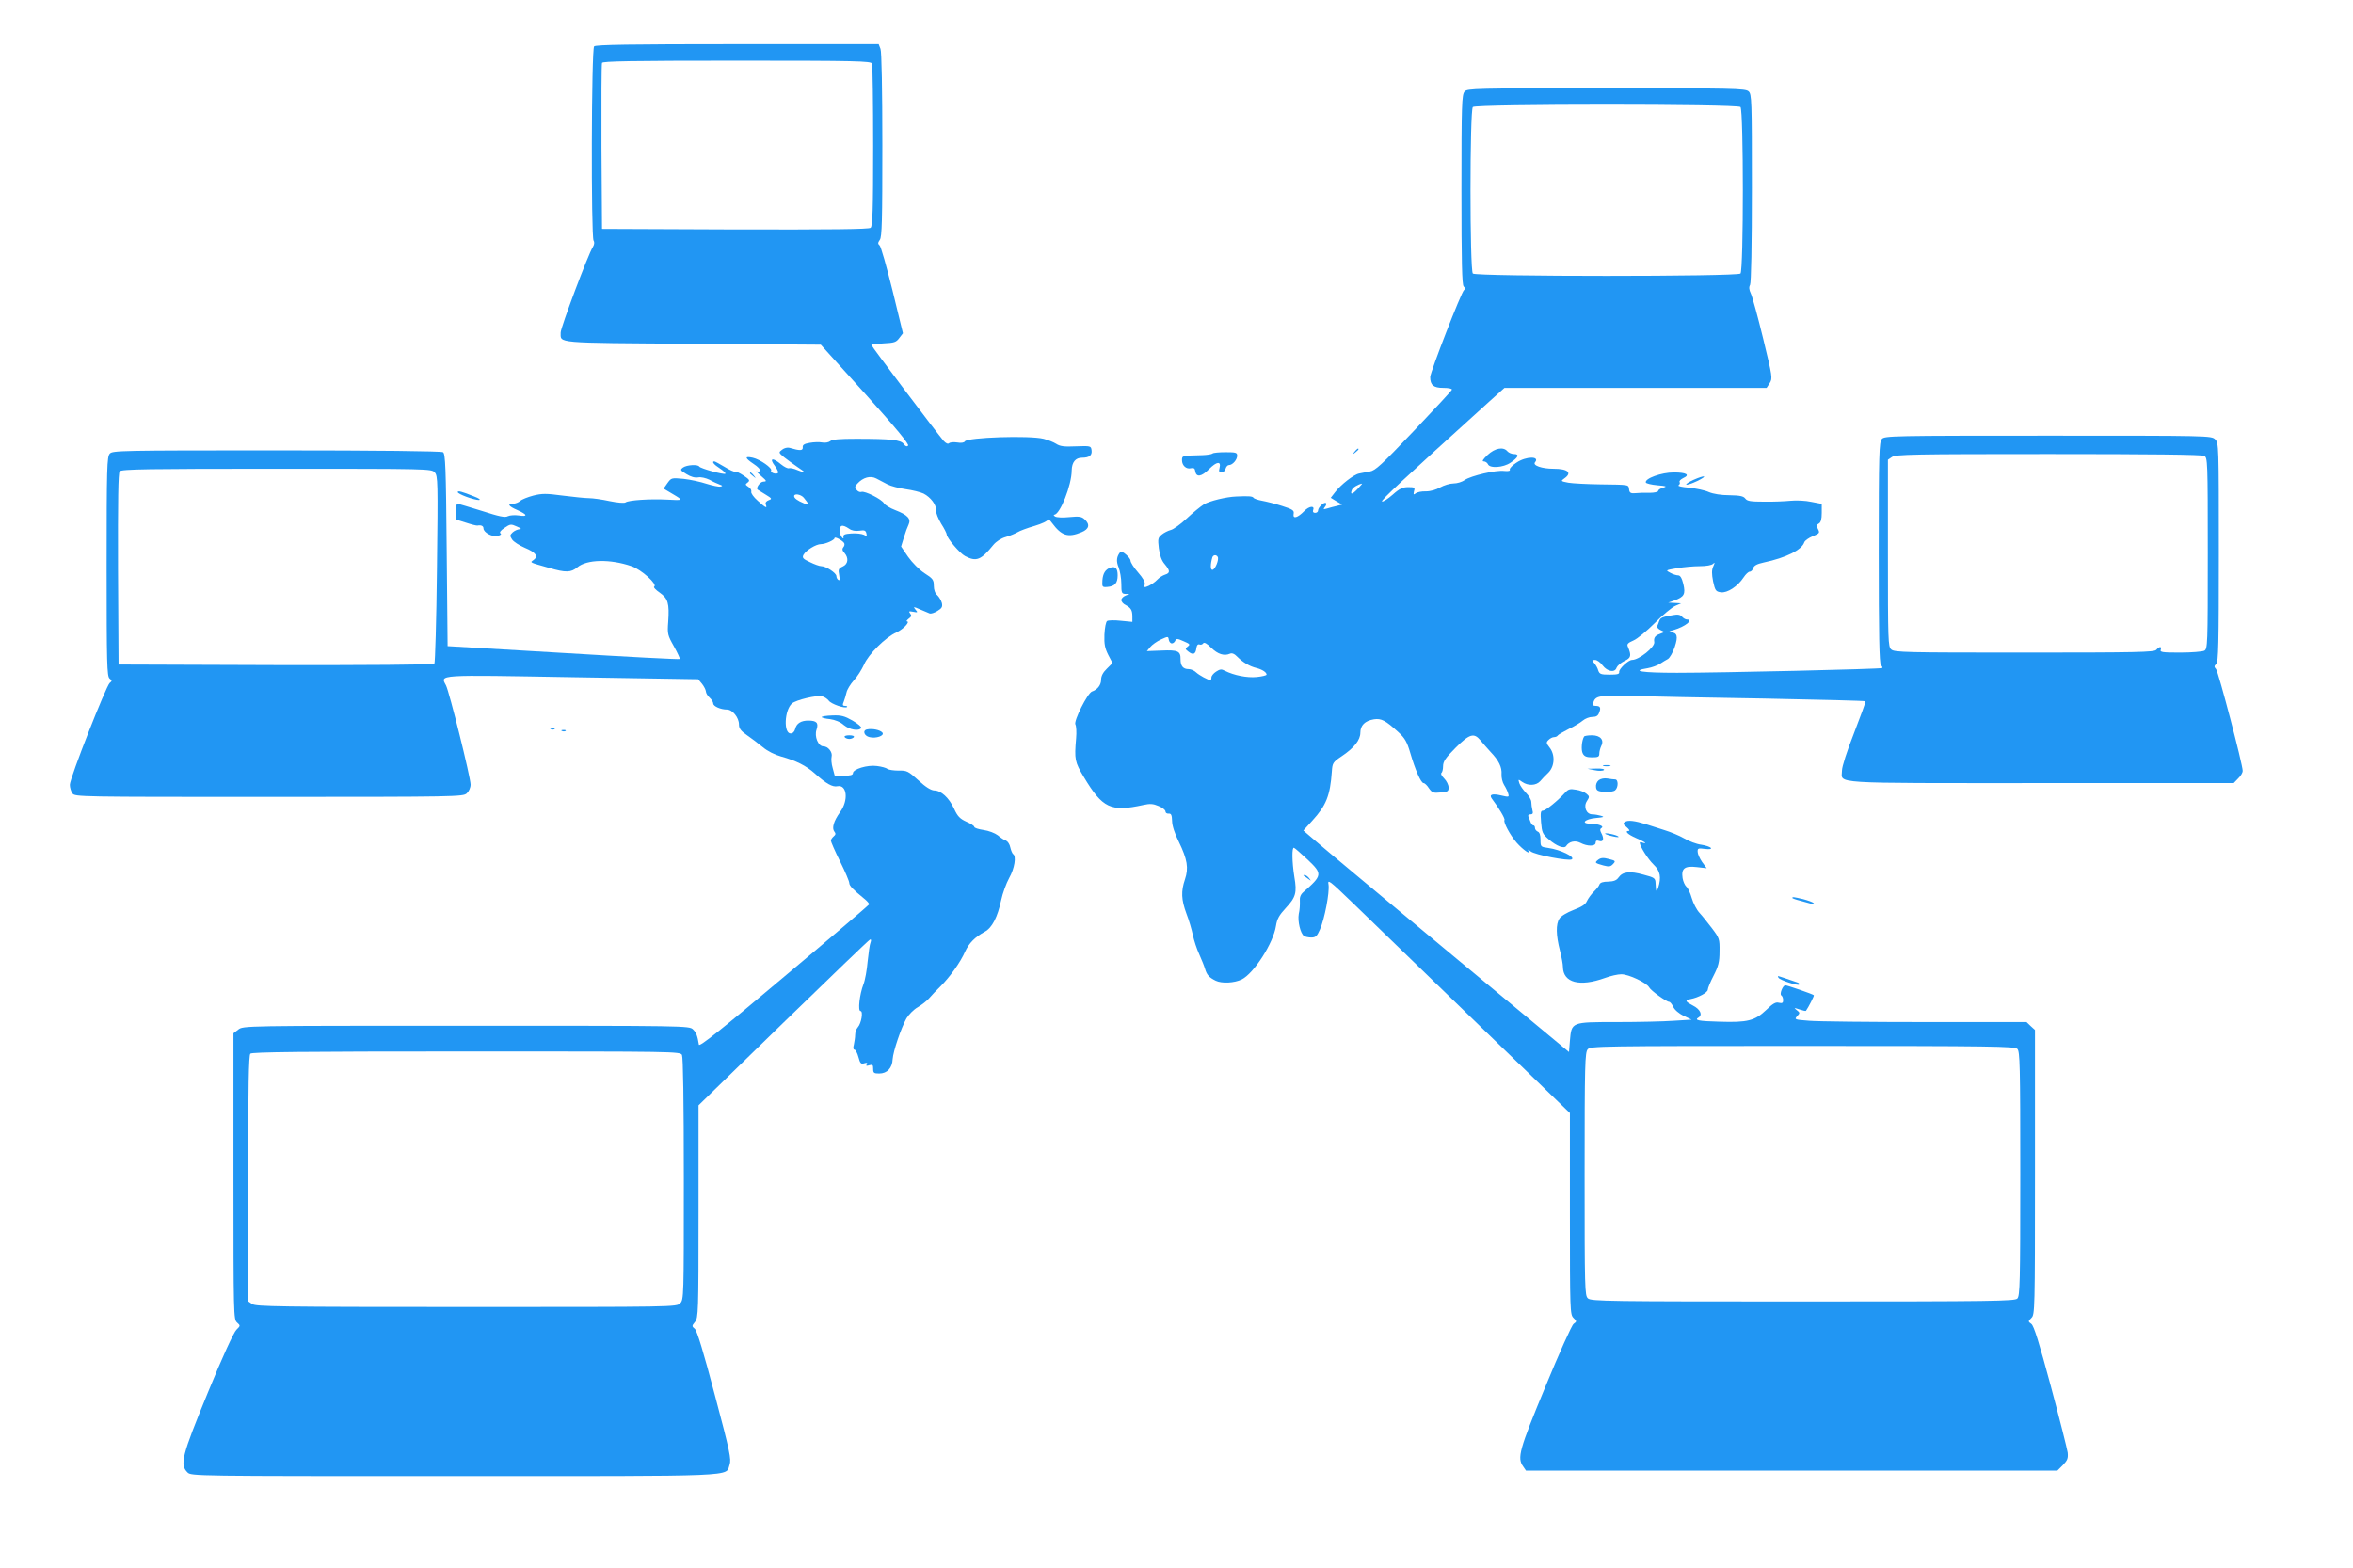 <?xml version="1.0" standalone="no"?>
<!DOCTYPE svg PUBLIC "-//W3C//DTD SVG 20010904//EN"
 "http://www.w3.org/TR/2001/REC-SVG-20010904/DTD/svg10.dtd">
<svg version="1.0" xmlns="http://www.w3.org/2000/svg"
 width="1280pt" height="853pt" viewBox="0 0 1280 853"
 preserveAspectRatio="xMidYMid meet">
<g transform="translate(0,853) scale(0.1,-0.1)"
fill="#2196f3" stroke="none">
<path d="M3232 8278 c-15 -15 -17 -1034 -3 -1057 6 -9 4 -22 -4 -35 -25 -38
-175 -438 -175 -465 1 -59 -43 -56 717 -61 l698 -5 243 -269 c165 -183 239
-273 232 -280 -7 -7 -14 -4 -24 9 -16 22 -68 28 -258 28 -89 0 -132 -3 -142
-13 -9 -7 -28 -10 -44 -7 -15 3 -45 2 -67 -2 -30 -5 -40 -11 -38 -25 1 -18
-15 -19 -72 -2 -11 3 -29 -1 -40 -10 -20 -15 -20 -16 10 -41 17 -13 50 -38 74
-54 49 -32 48 -36 -2 -16 -18 8 -38 12 -45 10 -6 -3 -26 7 -43 21 -46 39 -66
34 -34 -8 14 -19 22 -37 16 -40 -12 -8 -42 4 -36 14 8 13 -60 61 -100 70 -46
10 -44 -1 5 -34 23 -15 38 -31 35 -37 -4 -5 -12 -7 -18 -3 -7 3 4 -8 23 -25
31 -27 33 -30 13 -31 -18 0 -43 -35 -31 -44 1 -1 21 -13 42 -26 36 -22 37 -24
18 -31 -14 -5 -20 -14 -16 -24 9 -23 -1 -18 -44 21 -23 20 -38 42 -35 49 2 8
-4 19 -15 26 -18 12 -19 14 -5 24 14 11 11 16 -22 38 -21 14 -42 24 -46 21 -4
-2 -30 9 -57 26 -27 16 -52 30 -56 30 -16 0 -3 -17 30 -38 20 -13 33 -26 30
-29 -7 -7 -135 28 -142 39 -8 13 -68 9 -88 -5 -17 -13 -16 -15 18 -36 24 -15
46 -21 64 -18 15 3 41 -3 62 -13 19 -11 44 -22 55 -26 17 -6 17 -8 4 -11 -9
-2 -43 5 -75 15 -33 11 -89 23 -125 27 -66 6 -67 6 -88 -23 l-21 -30 52 -31
c56 -33 55 -34 -32 -29 -95 5 -211 -3 -227 -15 -7 -5 -43 -2 -87 7 -41 9 -92
16 -113 16 -21 0 -85 7 -142 14 -90 12 -112 12 -160 0 -30 -8 -63 -21 -71 -29
-9 -8 -26 -15 -38 -15 -35 0 -26 -14 23 -35 55 -25 58 -37 6 -29 -21 3 -47 1
-58 -4 -15 -9 -47 -2 -143 29 -68 21 -128 39 -132 39 -4 0 -8 -19 -8 -43 l0
-43 54 -17 c30 -10 58 -17 63 -16 20 4 33 -2 33 -15 0 -23 49 -49 78 -41 16 4
21 9 15 13 -8 5 0 16 21 30 32 22 36 22 67 8 24 -10 28 -15 15 -15 -11 -1 -27
-8 -37 -17 -16 -15 -16 -19 -3 -39 8 -12 39 -32 69 -45 60 -25 75 -46 48 -66
-21 -15 -26 -12 83 -43 92 -27 120 -26 155 3 51 43 178 46 294 6 54 -18 143
-99 124 -111 -6 -3 8 -18 30 -33 45 -32 53 -57 46 -159 -5 -65 -3 -73 31 -133
20 -36 34 -67 32 -69 -2 -3 -287 12 -634 33 l-629 37 -5 523 c-4 450 -7 524
-20 532 -9 6 -362 10 -906 10 -850 0 -892 -1 -907 -18 -15 -17 -17 -74 -17
-614 0 -532 2 -597 16 -609 14 -11 14 -14 1 -24 -19 -14 -217 -518 -217 -554
0 -15 6 -36 14 -47 14 -19 37 -19 1069 -19 1023 0 1056 1 1076 19 12 11 21 31
21 48 0 39 -116 506 -134 540 -31 59 -58 57 690 44 l682 -11 21 -25 c11 -14
20 -32 21 -41 0 -9 9 -24 20 -34 11 -10 20 -24 20 -32 0 -15 40 -33 75 -33 30
0 65 -44 65 -81 0 -22 10 -35 43 -58 23 -16 62 -45 86 -65 26 -22 66 -42 99
-51 83 -23 137 -50 185 -93 61 -55 96 -75 123 -69 52 10 61 -77 14 -141 -35
-49 -46 -87 -31 -106 8 -10 8 -16 -4 -26 -8 -7 -15 -17 -15 -23 0 -6 22 -57
50 -113 28 -56 50 -109 50 -117 0 -15 18 -34 78 -83 18 -14 32 -30 30 -34 -2
-4 -210 -182 -463 -394 -343 -289 -461 -383 -463 -369 -8 49 -14 65 -32 83
-20 20 -39 20 -1234 20 -1212 0 -1213 0 -1240 -21 l-26 -20 0 -778 c0 -757 1
-778 19 -795 20 -18 19 -18 -3 -40 -14 -13 -75 -145 -155 -341 -142 -346 -154
-392 -111 -435 20 -20 33 -20 1450 -20 1577 0 1476 -4 1499 62 10 29 2 70 -80
378 -61 232 -97 350 -109 361 -17 14 -17 16 1 38 18 22 19 52 19 601 l0 577
461 449 c254 247 466 451 472 453 6 2 7 -4 3 -15 -5 -11 -11 -57 -16 -104 -4
-47 -14 -103 -23 -125 -21 -55 -31 -145 -16 -145 16 0 5 -67 -15 -89 -8 -9
-14 -27 -14 -41 0 -14 -4 -37 -7 -53 -5 -17 -3 -27 3 -27 6 0 16 -18 22 -41 9
-34 14 -39 32 -33 15 4 18 3 13 -6 -5 -9 -2 -10 14 -5 18 5 21 2 21 -19 0 -23
4 -26 33 -26 43 0 71 30 73 78 3 43 45 168 75 222 12 20 39 48 62 61 22 13 50
35 61 48 12 14 39 43 62 65 53 53 109 132 134 189 21 46 53 79 108 109 39 21
69 80 88 170 8 38 28 93 44 122 29 51 40 119 21 130 -4 3 -11 19 -15 36 -3 17
-14 33 -23 37 -10 3 -30 16 -45 29 -16 12 -49 25 -78 29 -27 4 -50 11 -50 17
0 5 -19 18 -43 28 -35 16 -48 29 -67 71 -28 60 -71 99 -108 99 -18 1 -46 18
-86 55 -56 51 -63 54 -108 53 -26 0 -53 4 -60 9 -7 6 -33 13 -58 16 -51 7
-130 -17 -130 -39 0 -10 -14 -14 -50 -14 l-49 0 -11 41 c-7 23 -9 51 -6 63 6
24 -19 56 -45 56 -28 0 -50 54 -37 91 12 36 1 49 -45 49 -39 0 -64 -15 -71
-45 -4 -15 -13 -25 -25 -25 -39 0 -34 126 7 163 21 19 136 47 165 39 12 -3 28
-14 35 -23 13 -19 89 -45 100 -35 3 3 -2 6 -11 6 -13 0 -15 5 -7 23 5 12 11
34 15 50 3 15 21 45 40 66 19 20 43 59 55 85 24 57 118 150 177 176 37 17 77
59 56 60 -4 0 1 7 11 15 15 11 16 17 7 28 -9 12 -6 13 16 9 26 -5 27 -4 13 12
-13 17 -12 17 25 1 22 -9 45 -19 52 -22 7 -3 26 3 42 13 25 15 29 23 25 43 -4
15 -15 33 -25 43 -12 10 -19 29 -19 52 0 31 -5 39 -51 68 -29 19 -66 57 -89
89 l-38 56 15 49 c8 27 20 59 26 71 14 31 -6 52 -73 78 -29 11 -56 28 -61 37
-12 22 -105 69 -123 62 -7 -3 -19 2 -26 11 -11 13 -10 19 4 34 31 34 71 45
103 28 15 -8 43 -22 61 -32 17 -9 62 -21 98 -26 37 -5 81 -16 98 -24 39 -20
71 -62 68 -92 -1 -13 12 -45 28 -72 17 -26 30 -53 30 -58 0 -19 71 -103 100
-118 61 -32 87 -22 154 61 15 18 42 36 68 43 24 7 52 19 64 26 11 7 53 23 92
34 40 12 72 27 72 34 0 7 11 -1 23 -18 52 -70 87 -81 161 -50 41 17 47 42 16
70 -16 15 -30 17 -82 12 -36 -4 -70 -2 -78 3 -8 5 -10 10 -5 10 31 0 95 161
95 241 1 45 21 69 56 69 40 0 56 13 52 41 -3 23 -5 24 -85 21 -64 -3 -87 0
-108 14 -14 9 -45 21 -68 27 -77 19 -414 8 -428 -14 -4 -7 -20 -10 -42 -6 -19
3 -39 1 -44 -4 -6 -6 -17 -1 -30 13 -29 33 -393 515 -393 522 0 3 30 6 66 8
59 3 69 6 86 29 l20 26 -57 234 c-32 129 -63 239 -70 244 -10 9 -10 14 1 30
12 15 14 107 14 516 0 299 -4 508 -10 523 l-10 26 -768 0 c-584 0 -771 -3
-780 -12z m1512 -94 c3 -9 6 -210 6 -449 0 -353 -3 -435 -14 -444 -9 -8 -211
-10 -737 -9 l-724 3 -3 445 c-1 245 0 451 3 458 3 9 159 12 734 12 655 0 729
-2 735 -16z m-2379 -2224 c17 -19 18 -47 12 -526 -3 -279 -10 -511 -14 -515
-5 -5 -383 -8 -864 -7 l-854 3 -3 519 c-1 375 1 523 9 532 10 12 155 14 854
14 830 0 842 0 860 -20z m2007 -137 c31 -37 31 -44 1 -31 -36 15 -53 28 -53
39 0 16 36 10 52 -8z m247 -169 c15 -11 34 -14 56 -11 27 4 34 2 38 -14 4 -16
2 -17 -14 -8 -11 5 -41 9 -67 7 -36 -2 -46 -7 -44 -18 2 -10 0 -12 -6 -5 -6 6
-11 17 -12 25 -6 44 9 51 49 24z m-27 -78 c4 -6 2 -16 -4 -23 -8 -10 -6 -18 6
-31 24 -28 20 -61 -10 -74 -22 -10 -25 -16 -19 -46 4 -23 3 -32 -4 -27 -6 3
-11 13 -11 21 0 17 -57 54 -82 54 -10 0 -38 10 -62 22 -39 18 -43 24 -35 40
13 24 68 58 95 58 24 0 74 22 74 33 0 10 42 -12 52 -27z m-882 -2785 c6 -13
10 -243 10 -675 0 -643 0 -656 -20 -676 -20 -20 -33 -20 -1163 -20 -1018 0
-1145 2 -1165 16 l-22 15 0 668 c0 505 3 670 12 679 9 9 284 12 1175 12 1139
0 1163 0 1173 -19z"/>
<path d="M7967 8032 c-15 -17 -17 -68 -17 -533 0 -397 3 -518 12 -527 9 -9 10
-15 2 -20 -14 -9 -184 -447 -184 -473 0 -44 18 -59 71 -59 28 0 49 -4 47 -10
-1 -5 -95 -106 -207 -224 -177 -186 -209 -216 -240 -221 -20 -4 -46 -8 -58
-11 -28 -5 -100 -61 -130 -101 l-24 -31 31 -19 31 -18 -28 -7 c-15 -3 -39 -10
-53 -14 -22 -6 -23 -5 -13 8 7 8 10 18 6 21 -9 9 -43 -23 -43 -40 0 -7 -7 -13
-16 -13 -10 0 -14 6 -11 14 11 27 -21 24 -48 -4 -36 -37 -63 -45 -58 -16 4 19
-4 25 -64 44 -37 12 -86 24 -108 28 -22 4 -43 11 -46 16 -6 9 -28 10 -94 7
-55 -2 -144 -24 -175 -42 -19 -12 -62 -47 -95 -78 -33 -31 -72 -59 -86 -62
-15 -4 -37 -15 -49 -25 -21 -17 -22 -24 -16 -75 5 -38 15 -67 32 -86 30 -36
30 -48 2 -57 -13 -4 -32 -16 -43 -28 -11 -12 -32 -26 -46 -33 -24 -10 -26 -10
-22 7 4 13 -9 35 -36 66 -23 26 -41 55 -41 64 0 16 -47 57 -55 48 -21 -25 -24
-50 -10 -84 8 -20 15 -61 15 -90 0 -49 2 -54 23 -55 l22 0 -22 -9 c-13 -5 -23
-16 -23 -24 0 -9 10 -21 23 -27 29 -16 37 -28 37 -63 l0 -29 -62 6 c-35 4 -68
3 -75 -1 -7 -4 -13 -36 -15 -74 -2 -53 3 -75 21 -111 l23 -44 -31 -31 c-21
-20 -31 -40 -31 -60 0 -28 -20 -54 -50 -64 -24 -9 -100 -160 -90 -179 5 -8 7
-42 4 -75 -10 -116 -7 -129 42 -211 102 -170 146 -191 324 -152 36 8 53 7 83
-6 20 -8 37 -21 37 -29 0 -8 8 -13 17 -12 14 1 18 -7 19 -39 0 -26 14 -69 37
-115 46 -95 54 -142 33 -204 -22 -65 -20 -110 8 -186 14 -36 29 -88 35 -117 6
-28 21 -75 35 -105 13 -29 27 -64 31 -78 10 -34 22 -47 58 -65 33 -16 101 -13
142 7 66 33 172 198 186 291 6 39 18 59 53 97 55 59 62 83 47 170 -13 82 -14
163 -2 158 5 -1 38 -31 75 -65 81 -77 80 -85 -24 -176 -15 -13 -21 -28 -19
-50 1 -18 -1 -49 -6 -69 -7 -39 9 -107 29 -120 6 -4 24 -8 39 -8 24 0 31 7 47
43 26 59 53 202 47 244 -6 32 2 26 137 -104 78 -76 375 -363 659 -638 l517
-500 0 -547 c0 -528 1 -549 19 -567 19 -19 19 -20 1 -33 -10 -7 -78 -158 -154
-343 -142 -343 -154 -386 -120 -433 l15 -22 1445 0 1446 0 30 30 c25 26 29 37
26 68 -3 20 -44 183 -92 362 -64 237 -92 329 -106 338 -18 13 -18 14 1 33 18
18 19 42 19 792 l0 774 -23 21 -23 22 -550 0 c-302 0 -586 3 -632 7 -80 6 -82
7 -66 25 16 17 16 19 -2 33 -17 13 -16 14 14 4 18 -6 34 -10 36 -8 14 20 46
82 43 85 -5 6 -145 54 -155 54 -14 0 -33 -48 -22 -55 6 -4 10 -15 10 -26 0
-15 -5 -18 -23 -14 -17 5 -33 -4 -69 -39 -62 -59 -101 -69 -255 -64 -115 3
-138 8 -113 23 23 14 9 45 -31 65 -42 22 -45 28 -13 35 43 8 94 36 94 51 0 8
14 43 32 77 26 51 32 74 32 132 1 67 -1 72 -41 125 -23 30 -53 68 -68 84 -15
16 -34 52 -42 80 -8 28 -21 56 -29 62 -8 7 -18 28 -21 47 -8 53 11 68 78 60
l53 -6 -25 34 c-13 19 -24 44 -24 55 -1 19 3 21 39 16 25 -3 37 -1 33 5 -4 6
-27 14 -53 18 -25 3 -67 19 -92 34 -26 15 -74 35 -107 45 -33 11 -78 25 -100
32 -61 19 -99 24 -115 13 -13 -8 -11 -13 9 -29 13 -11 18 -20 12 -20 -26 0 -7
-19 39 -39 28 -12 50 -24 50 -26 0 -2 -7 -2 -15 1 -8 4 -15 3 -15 0 0 -19 44
-89 75 -119 37 -35 43 -70 25 -127 -9 -27 -12 -21 -14 25 -1 28 -5 31 -66 47
-74 21 -113 16 -135 -15 -11 -16 -26 -22 -57 -23 -27 0 -43 -5 -47 -15 -2 -8
-16 -25 -30 -39 -15 -14 -31 -37 -38 -51 -8 -19 -28 -32 -73 -49 -36 -14 -68
-33 -77 -47 -20 -30 -19 -90 3 -175 9 -35 16 -74 16 -88 1 -86 91 -110 229
-60 30 11 69 20 89 20 40 0 137 -46 151 -71 9 -18 94 -79 109 -79 5 0 15 -12
22 -27 7 -16 31 -37 57 -49 l43 -21 -98 -6 c-55 -4 -194 -7 -310 -7 -248 0
-245 1 -254 -102 l-5 -61 -660 548 c-363 302 -688 573 -722 603 l-63 54 49 54
c75 82 97 136 106 267 3 46 6 51 52 82 69 46 103 89 103 129 0 40 25 65 74 73
40 6 63 -6 133 -70 35 -32 47 -53 64 -111 28 -96 59 -166 73 -166 6 0 19 -12
29 -28 17 -24 24 -27 63 -23 39 3 44 6 44 27 0 14 -11 36 -24 49 -14 14 -20
27 -15 30 5 4 9 20 9 37 0 25 13 45 68 100 76 76 100 83 135 41 12 -15 37 -43
55 -63 45 -47 63 -83 60 -123 -1 -17 5 -43 14 -57 9 -14 19 -35 22 -46 6 -21
5 -21 -39 -11 -47 11 -66 5 -50 -17 37 -49 74 -110 69 -117 -7 -12 31 -83 67
-124 34 -38 78 -69 63 -43 -4 8 0 7 12 -3 21 -19 207 -54 224 -44 21 13 -62
53 -127 62 -42 6 -43 6 -43 45 0 25 -5 41 -15 44 -8 4 -15 12 -15 20 0 8 -4
14 -9 14 -5 0 -11 8 -15 18 -3 9 -9 23 -12 30 -3 7 1 12 11 12 13 0 16 6 11
23 -3 12 -6 32 -6 44 0 12 -13 34 -29 50 -15 16 -32 39 -36 52 -7 23 -7 23 16
7 32 -22 75 -20 97 4 9 11 29 32 45 47 34 34 38 97 6 137 -18 23 -19 28 -5 41
8 8 21 15 30 15 8 0 17 4 20 9 3 5 30 20 59 35 30 14 64 35 77 46 13 11 36 20
52 20 21 0 31 6 37 23 11 27 6 37 -19 37 -14 0 -18 5 -13 18 13 37 29 40 206
36 94 -3 419 -9 722 -14 302 -6 551 -12 553 -15 2 -2 -26 -79 -62 -172 -39
-99 -66 -183 -66 -205 0 -73 -87 -68 1081 -68 l1050 0 24 25 c14 13 25 32 25
41 0 35 -132 539 -145 554 -11 12 -11 17 1 28 12 11 14 109 14 607 0 582 0
595 -20 615 -20 20 -33 20 -908 20 -848 0 -890 -1 -905 -18 -15 -17 -17 -74
-17 -618 0 -449 3 -603 12 -612 6 -6 10 -13 7 -16 -6 -6 -881 -26 -1116 -26
-194 0 -255 10 -160 25 23 4 53 15 67 24 14 9 33 21 43 26 10 6 27 35 37 65
20 60 14 79 -24 81 -13 1 -5 6 19 12 62 18 111 57 71 57 -7 0 -19 7 -26 15 -9
11 -23 14 -49 9 -59 -10 -69 -14 -75 -32 -3 -9 -8 -22 -11 -28 -3 -6 5 -15 17
-21 l23 -11 -27 -11 c-25 -9 -33 -21 -29 -44 4 -27 -83 -97 -121 -97 -20 0
-73 -50 -70 -66 2 -11 -10 -14 -52 -14 -48 0 -55 3 -62 23 -3 12 -13 30 -22
40 -14 15 -13 17 5 17 10 0 29 -13 41 -30 26 -34 67 -41 76 -12 4 10 22 26 42
36 37 17 40 29 19 79 -6 13 1 20 31 33 21 9 73 52 116 95 43 44 93 85 111 93
l32 14 -35 2 -35 2 32 11 c55 20 63 35 50 90 -8 33 -17 47 -28 47 -9 0 -29 6
-43 14 -27 14 -26 14 37 25 35 6 90 11 123 11 35 0 65 5 73 13 10 10 10 7 1
-14 -9 -20 -9 -40 -1 -82 11 -50 15 -55 42 -59 35 -5 92 32 124 81 11 17 26
31 33 31 8 0 16 9 19 19 4 14 20 23 57 31 123 26 208 69 221 110 3 9 24 24 46
33 37 15 39 18 29 38 -10 18 -9 24 4 31 11 6 16 23 16 58 l0 49 -57 11 c-31 7
-82 9 -112 6 -31 -3 -96 -6 -145 -5 -72 0 -92 3 -102 17 -10 13 -29 17 -86 18
-45 0 -88 7 -112 17 -21 10 -70 20 -108 24 -38 3 -64 9 -57 13 6 4 9 12 6 17
-4 6 5 15 19 22 40 18 18 31 -51 31 -67 0 -159 -33 -152 -55 2 -5 30 -12 63
-15 49 -4 54 -6 32 -13 -16 -4 -28 -12 -28 -18 0 -5 -21 -10 -47 -10 -27 1
-61 0 -78 -2 -24 -2 -31 2 -33 21 -4 26 5 25 -157 27 -71 1 -149 5 -173 9 -42
8 -43 9 -23 23 45 31 21 53 -58 53 -63 0 -115 18 -101 35 29 34 -48 34 -101
-2 -22 -14 -38 -31 -36 -37 3 -8 -7 -10 -30 -8 -46 6 -180 -26 -215 -49 -14
-11 -42 -19 -61 -19 -20 0 -52 -10 -72 -21 -22 -13 -53 -22 -78 -22 -23 1 -48
-4 -56 -11 -12 -9 -13 -7 -9 12 6 20 3 22 -32 22 -29 0 -47 -8 -84 -41 -25
-22 -51 -39 -58 -37 -10 4 112 117 586 546 l80 72 713 0 713 0 17 26 c16 26
15 33 -36 243 -29 119 -59 229 -67 245 -9 19 -11 34 -4 46 6 12 10 215 10 528
0 480 -1 510 -18 525 -17 16 -85 17 -774 17 -719 0 -756 -1 -771 -18z m1501
-84 c17 -17 17 -889 0 -906 -17 -17 -1439 -17 -1456 0 -17 17 -17 889 0 906
17 17 1439 17 1456 0z m2523 -1898 c18 -10 19 -27 19 -530 0 -503 -1 -520 -19
-530 -11 -5 -70 -10 -131 -10 -96 0 -111 2 -106 15 3 8 2 15 -3 15 -5 0 -14
-7 -21 -15 -11 -13 -103 -15 -718 -15 -642 0 -707 1 -724 17 -17 15 -18 45
-18 524 l0 508 22 15 c20 14 117 16 851 16 552 0 835 -3 848 -10z m-4606 -180
c-29 -31 -42 -33 -31 -5 4 13 35 31 55 34 3 1 -8 -12 -24 -29z m-761 -369 c9
-14 -14 -71 -29 -71 -11 0 -11 30 0 68 5 14 21 16 29 3z m-249 -471 c7 0 15 7
18 14 5 13 12 13 45 -2 35 -15 38 -18 23 -29 -15 -12 -14 -14 4 -28 25 -20 39
-14 43 18 2 17 8 24 17 21 7 -3 16 0 20 6 5 8 20 0 44 -24 36 -35 70 -46 102
-32 11 5 25 -1 40 -17 31 -31 67 -52 104 -61 31 -8 55 -23 55 -36 0 -4 -24
-10 -54 -13 -53 -5 -123 9 -173 34 -18 10 -27 9 -48 -5 -14 -9 -25 -23 -25
-31 0 -8 -2 -15 -5 -15 -13 0 -62 27 -78 42 -10 10 -28 18 -41 18 -30 0 -44
17 -44 53 1 45 -14 52 -103 48 l-80 -3 18 22 c10 12 36 31 58 41 39 18 40 18
43 -1 2 -11 9 -20 17 -20z m4599 -2206 c14 -14 16 -89 16 -679 0 -590 -2 -665
-16 -679 -14 -14 -133 -16 -1166 -16 -1057 0 -1153 1 -1170 17 -17 15 -18 49
-18 676 0 601 2 662 17 679 15 17 65 18 1169 18 1034 0 1154 -2 1168 -16z"/>
<path d="M7369 6073 c-13 -16 -12 -17 4 -4 9 7 17 15 17 17 0 8 -8 3 -21 -13z"/>
<path d="M8092 6055 c-25 -24 -32 -35 -21 -35 9 0 19 -7 23 -15 9 -24 84 -19
123 8 42 28 50 47 19 47 -13 0 -29 7 -36 15 -22 26 -67 18 -108 -20z"/>
<path d="M6596 6063 c-4 -4 -28 -8 -54 -9 -113 -3 -112 -2 -112 -28 0 -29 24
-50 49 -43 15 3 21 -1 23 -16 5 -35 34 -31 75 11 42 42 67 45 57 6 -5 -18 -2
-24 11 -24 9 0 19 9 22 20 3 11 11 20 18 20 20 0 45 29 45 51 0 17 -7 19 -63
19 -35 0 -67 -3 -71 -7z"/>
<path d="M4080 5956 c0 -2 8 -10 18 -17 15 -13 16 -12 3 4 -13 16 -21 21 -21
13z"/>
<path d="M9211 5919 c-24 -11 -41 -22 -38 -25 3 -3 30 5 59 19 62 30 44 35
-21 6z"/>
<path d="M2490 5853 c0 -11 88 -43 115 -43 12 1 1 9 -25 19 -67 27 -90 33 -90
24z"/>
<path d="M6040 5442 c-27 -10 -40 -31 -43 -69 -2 -36 -1 -38 26 -36 41 3 57
20 57 63 0 38 -12 51 -40 42z"/>
<path d="M4470 4629 c0 -3 20 -9 45 -11 28 -4 56 -15 75 -32 31 -26 83 -35 95
-16 3 5 -18 23 -47 40 -44 25 -62 30 -110 28 -32 -1 -58 -5 -58 -9z"/>
<path d="M2998 4563 c7 -3 16 -2 19 1 4 3 -2 6 -13 5 -11 0 -14 -3 -6 -6z"/>
<path d="M4717 4562 c-26 -5 -17 -35 13 -42 36 -9 84 8 70 25 -12 14 -54 23
-83 17z"/>
<path d="M3058 4553 c7 -3 16 -2 19 1 4 3 -2 6 -13 5 -11 0 -14 -3 -6 -6z"/>
<path d="M4595 4520 c3 -5 15 -10 25 -10 10 0 22 5 25 10 4 6 -7 10 -25 10
-18 0 -29 -4 -25 -10z"/>
<path d="M8617 4523 c-13 -22 -17 -74 -7 -92 8 -16 21 -21 50 -21 34 0 40 3
40 21 0 11 5 29 10 40 18 33 -4 59 -50 59 -21 0 -41 -3 -43 -7z"/>
<path d="M8723 4363 c9 -2 25 -2 35 0 9 3 1 5 -18 5 -19 0 -27 -2 -17 -5z"/>
<path d="M8675 4340 c22 -5 44 -4 50 1 5 5 -11 9 -40 8 l-50 -1 40 -8z"/>
<path d="M8697 4286 c-11 -9 -17 -24 -15 -38 2 -19 10 -23 46 -26 24 -2 50 2
58 9 18 15 18 59 0 59 -7 0 -26 2 -42 5 -17 3 -36 -1 -47 -9z"/>
<path d="M8514 4218 c-40 -44 -106 -98 -121 -98 -12 0 -14 -11 -10 -62 5 -58
8 -65 43 -95 42 -36 82 -51 93 -36 16 25 49 33 78 18 38 -20 83 -20 83 1 0 11
6 14 20 9 23 -7 27 13 10 45 -7 13 -7 21 2 26 16 10 -17 22 -60 23 -55 1 -32
25 29 31 43 4 49 6 29 12 -14 4 -35 8 -48 8 -33 0 -50 42 -29 73 14 22 14 25
-3 39 -10 9 -35 19 -57 22 -32 6 -42 3 -59 -16z"/>
<path d="M8732 3994 c4 -3 23 -10 43 -14 21 -5 34 -5 29 -1 -10 10 -80 24 -72
15z"/>
<path d="M8695 3854 c-22 -17 -20 -19 27 -32 31 -8 39 -7 53 8 15 16 13 18
-23 27 -29 8 -43 7 -57 -3z"/>
<path d="M7091 3767 c2 -1 13 -9 24 -17 19 -14 19 -14 6 3 -7 9 -18 17 -24 17
-6 0 -8 -1 -6 -3z"/>
<path d="M9750 3645 c0 -2 19 -9 43 -15 23 -6 51 -14 62 -17 13 -3 17 -2 10 5
-5 5 -31 14 -57 21 -52 12 -58 13 -58 6z"/>
<path d="M9675 3211 c7 -13 105 -45 112 -37 3 3 0 8 -8 11 -43 15 -102 35
-106 35 -2 0 -2 -4 2 -9z"/>
</g>
</svg>
